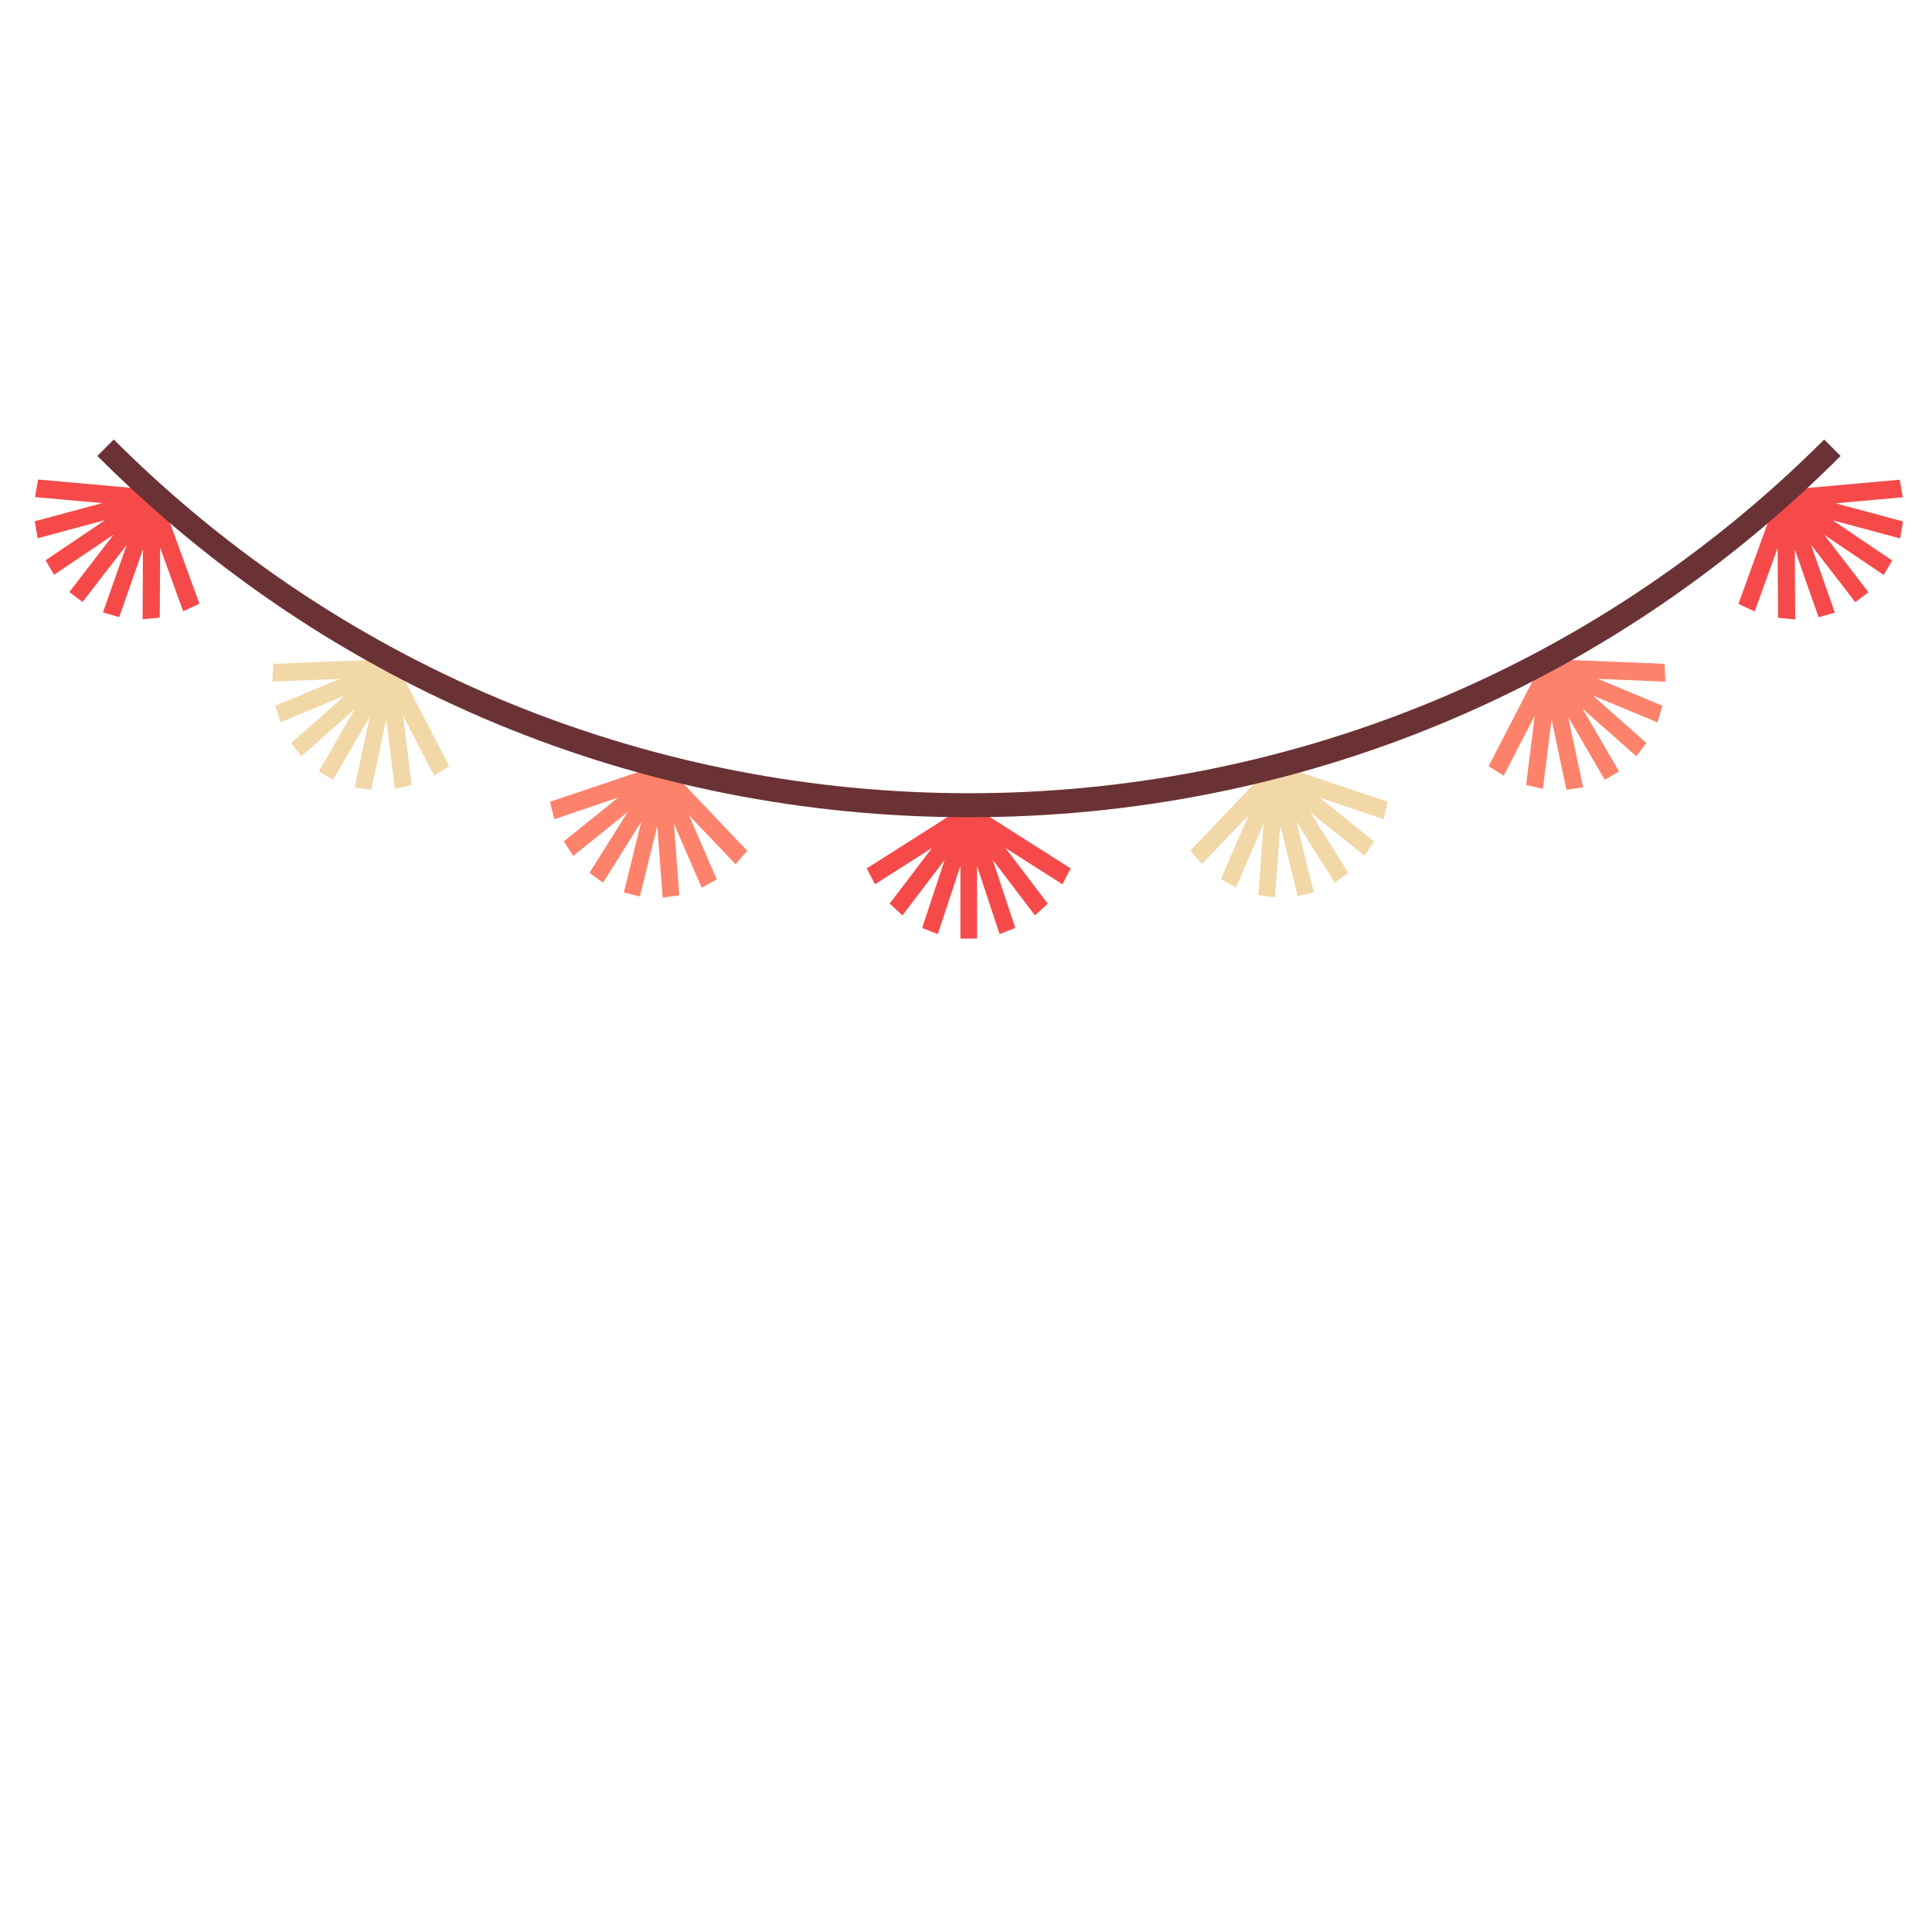<?xml version="1.0" encoding="utf-8"?>
<!-- Generator: Adobe Illustrator 23.0.1, SVG Export Plug-In . SVG Version: 6.00 Build 0)  -->
<svg version="1.1" id="Layer_1" xmlns="http://www.w3.org/2000/svg" xmlns:xlink="http://www.w3.org/1999/xlink" x="0px" y="0px"
	 width="1000px" height="1000px" viewBox="0 0 1000 1000" style="enable-background:new 0 0 1000 1000;" xml:space="preserve">
<style type="text/css">
	.st0{fill-rule:evenodd;clip-rule:evenodd;fill:#FD826B;}
	.st1{fill-rule:evenodd;clip-rule:evenodd;fill:#F2D8A7;}
	.st2{fill-rule:evenodd;clip-rule:evenodd;fill:#F64A4A;}
	.st3{fill:#6B3235;}
</style>
<g>
	<path class="st0" d="M810,341.5l51.6,2.1l0.4,9.2l-34.9-1.4l33.4,13.9l-2.6,8.6L824.4,360l27.8,24.6l-5.3,6.8l-27.8-24.6l18.9,32.5
		l-7.4,4.3l-18.9-32.5l7.7,36.4l-8.6,1.3l-7.7-36.4l-4.5,35.9l-8.7-2l4.5-35.9l-16.1,31.1l-7.8-4.9l23.7-45.9L810,341.5z
		 M333.6,398.5L284.7,415l2.2,9l33.1-11.2l-28.2,22.7l4.9,7.5l28.2-22.7l-19.8,31.5l7,5.1l19.8-31.5l-9,36.5l8.3,2.1l9-36.5
		l2.8,37.1l8.6-1.2l-2.8-37.1l14.4,33.2l7.8-4.3l-14.4-33.2l24.1,25.3l6.1-6.9l-35.6-37.4L333.6,398.5z"/>
	<path class="st1" d="M669.4,398.5l48.9,16.5l-2.2,9L683,412.8l28.2,22.7l-4.9,7.5l-28.2-22.7l19.8,31.5l-7,5.1L671,425.3l9,36.5
		l-8.3,2.1l-9-36.5l-2.8,37.1l-8.6-1.2l2.8-37.1l-14.4,33.2l-7.8-4.3l14.4-33.2l-24.1,25.3l-6.1-6.9l35.6-37.4L669.4,398.5z
		 M193,341.5l-51.6,2.1l-0.4,9.2l34.9-1.4l-33.4,13.9l2.6,8.6l33.4-13.9l-27.8,24.6l5.3,6.8l27.8-24.6L165,399.3l7.4,4.3l18.9-32.5
		l-7.7,36.4l8.6,1.3l7.7-36.4l4.5,35.9l8.7-2l-4.5-35.9l16.1,31.1l7.8-4.9l-23.7-45.9L193,341.5z"/>
	<path class="st2" d="M510.6,421.8l43.6,27.7l-4.3,8.2l-29.5-18.8l21.9,28.8l-6.6,6.1L513.8,445l11.7,35.3l-8.1,3.2l-11.7-35.3v37.6
		h-8.6v-37.6l-11.7,35.3l-8.1-3.2l11.7-35.3l-21.9,28.8l-6.6-6.1l21.9-28.8l-29.5,18.8l-4.3-8.2l43.6-27.7H510.6z M917.4,264
		l-17.6,48.6l8.4,3.9l11.9-32.9l0.2,36.2l8.9,0.8l-0.2-36.2l12.3,35.1l8.4-2.4L937.4,282l22.9,29.7l6.8-5.2l-22.9-29.7l30.8,20.8
		l4.4-7.5l-30.8-20.8l34.9,9.4l1.5-8.8l-34.9-9.4l34.8-3.1l-1.6-9.1l-51.4,4.6L917.4,264z M71.1,252.8l-51.4-4.6l-1.6,9.1l34.8,3.1
		L18,269.8l1.5,8.8l34.9-9.4l-30.8,20.8l4.4,7.5l30.8-20.8l-22.9,29.7l6.8,5.2L65.6,282L53.3,317l8.4,2.4L74,284.3l-0.2,36.2
		l8.9-0.8l0.2-36.2l11.9,32.9l8.4-3.9L85.6,264L71.1,252.8z"/>
	<path class="st3" d="M501.5,423C331.2,423,171,356.6,50.4,236l8.5-8.5c244.1,244.1,641.2,244.1,885.3,0l8.5,8.5
		C832,356.6,671.8,423,501.5,423z"/>
</g>
</svg>

